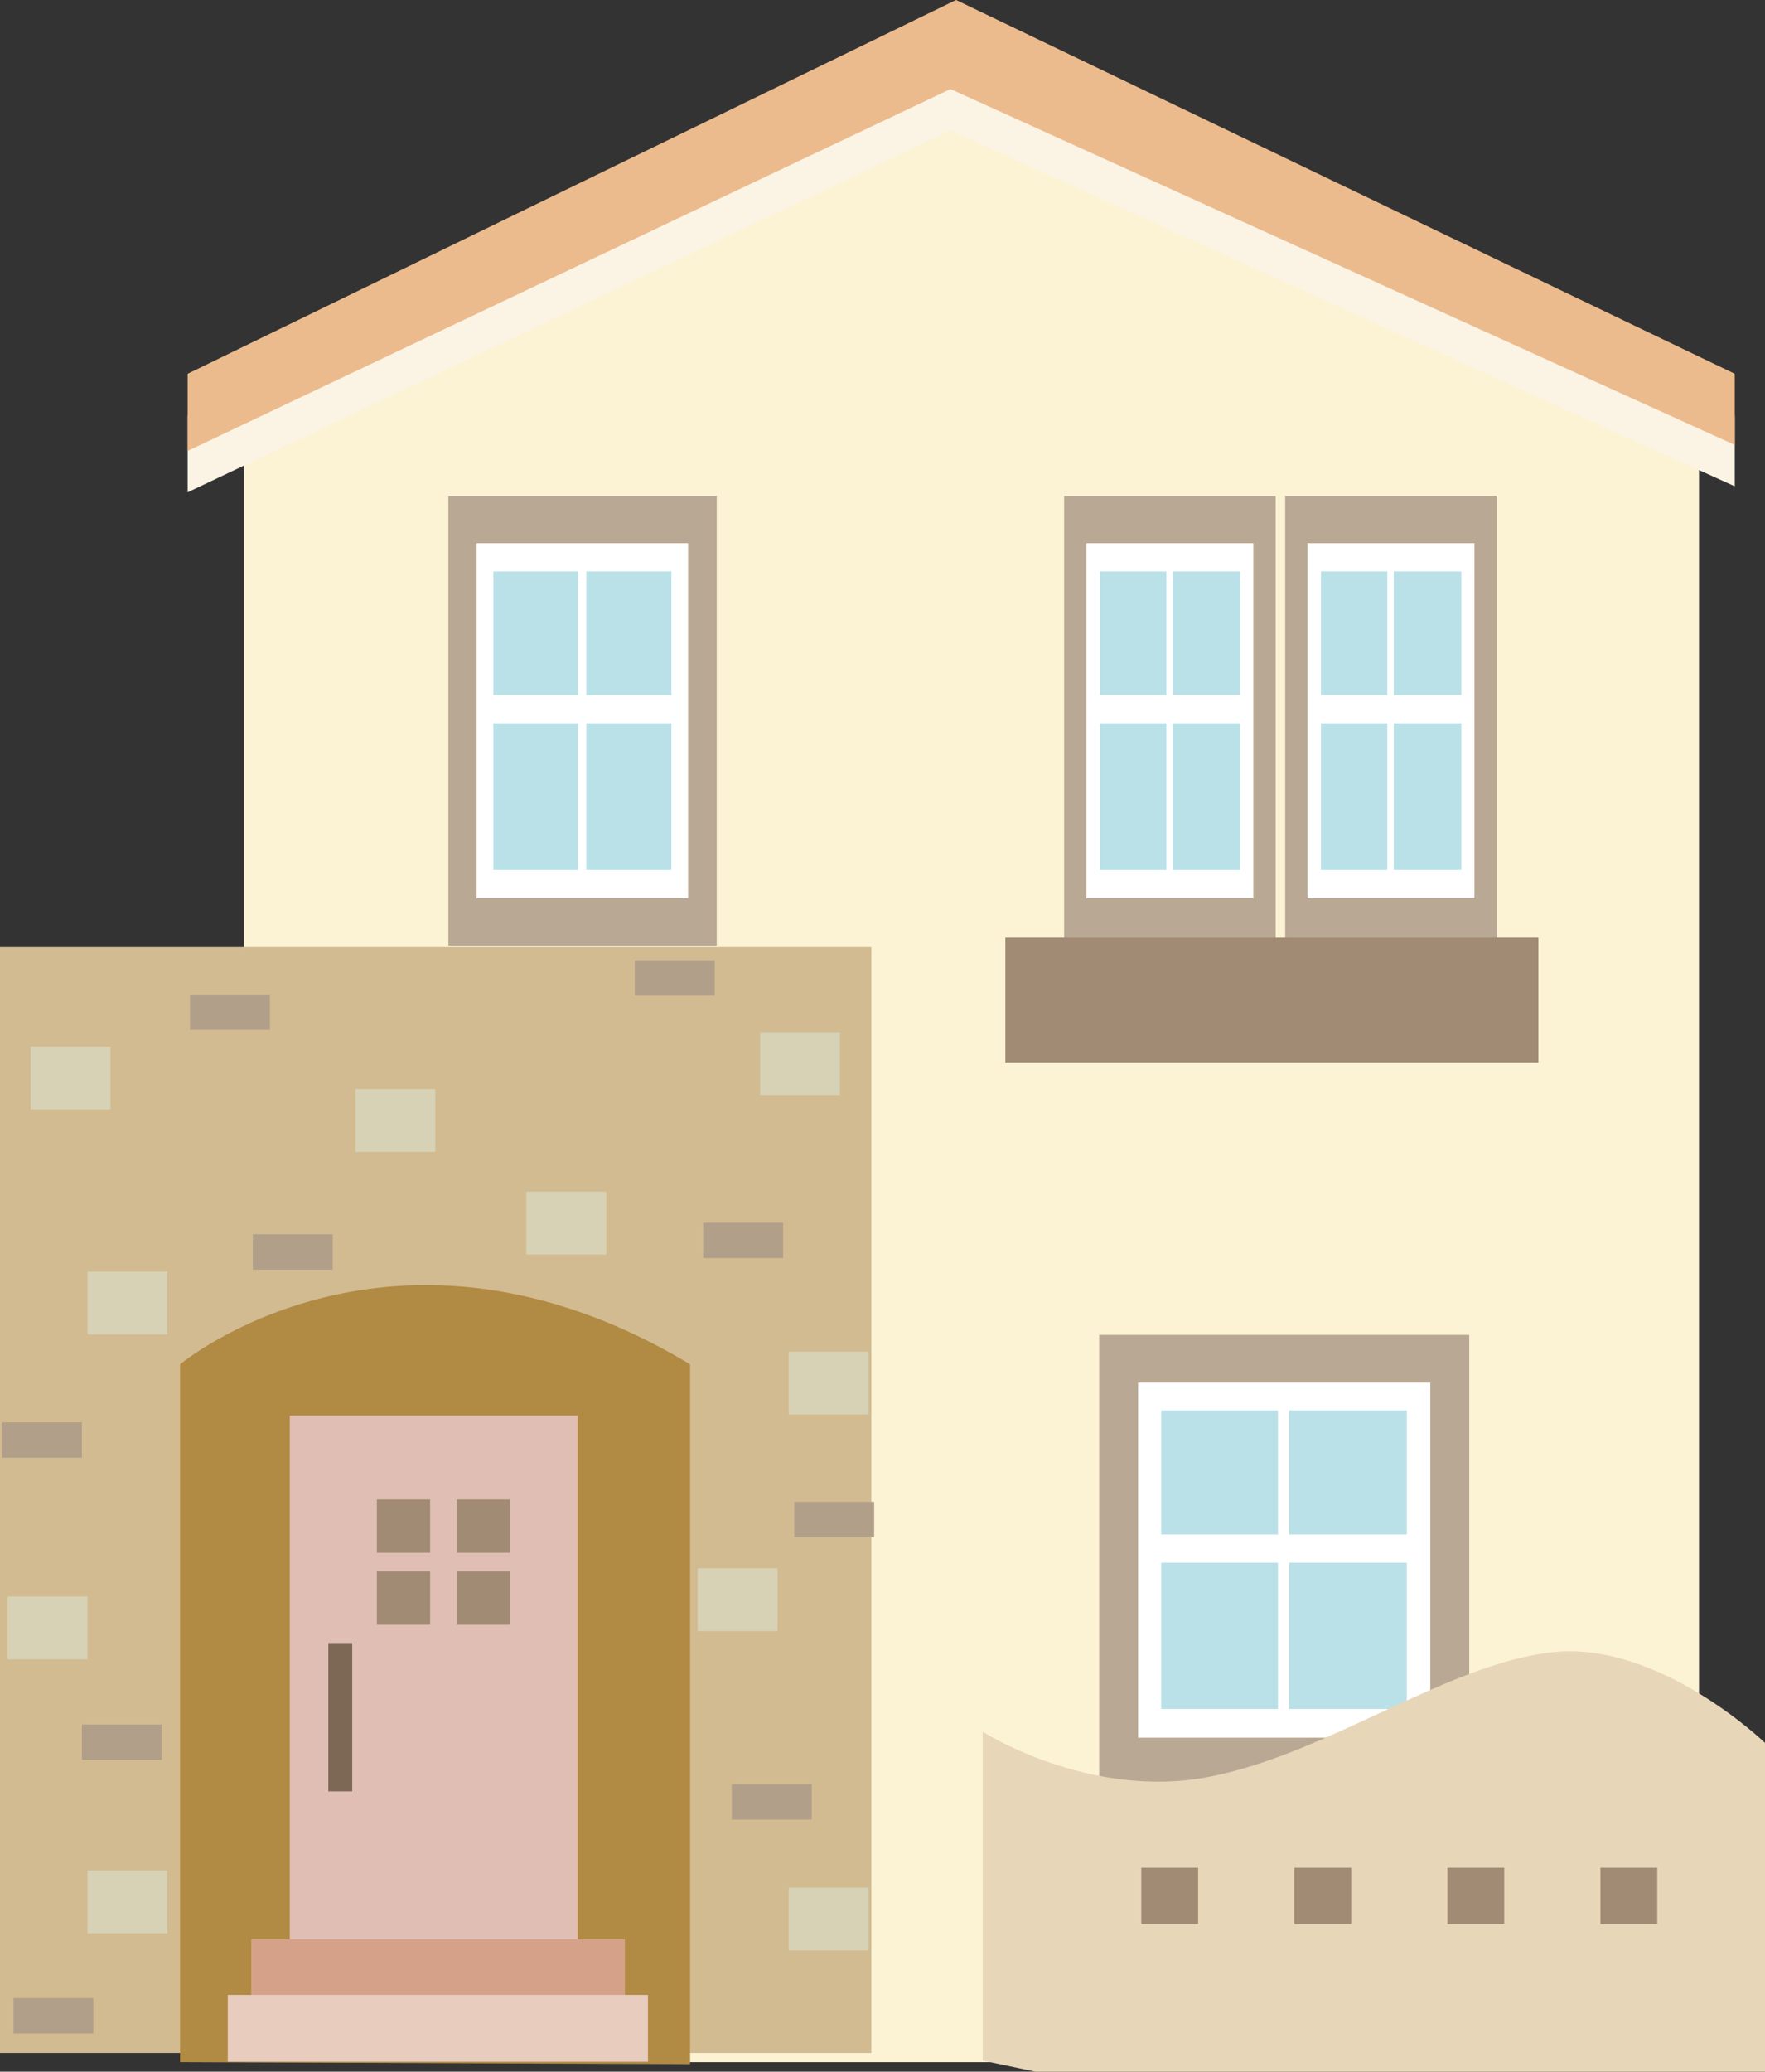 <?xml version="1.0" encoding="utf-8"?>
<!-- Generator: Adobe Illustrator 23.0.2, SVG Export Plug-In . SVG Version: 6.00 Build 0)  -->
<svg version="1.1" id="レイヤー_1" xmlns="http://www.w3.org/2000/svg" xmlns:xlink="http://www.w3.org/1999/xlink" x="0px"
	 y="0px" viewBox="0 0 44.4 52.1" style="enable-background:new 0 0 44.4 52.1;" xml:space="preserve">
<rect x="0" y="0" width="44.4" height="52.1" fill="#333333" stroke="none"/>
<style type="text/css">
	.st0{fill:#FCF3D5;}
	.st1{fill:#FBF4E5;}
	.st2{fill:#ECBB8D;}
	.st3{fill:#D2BB90;}
	.st4{fill:#B9A894;}
	.st5{fill:#FFFFFF;}
	.st6{fill:#BBE1E8;}
	.st7{fill:#B18A43;}
	.st8{fill:#E0BEB3;}
	.st9{fill:#D5A289;}
	.st10{fill:#E8CCBD;}
	.st11{fill:#7C6854;}
	.st12{fill:#A18B74;}
	.st13{fill:#D7D2B5;}
	.st14{fill:#B19F89;}
	.st15{fill:#E8D6B8;}
</style>
<g>
	<polygon class="st0" points="42.74,9.93 23.85,1.65 6.14,9.93 6.14,51.86 42.74,51.86 	"/>
	<polygon class="st1" points="4.72,10.44 4.72,12.38 23.91,3.28 43.64,12.23 43.64,10.44 24.05,1.04 	"/>
	<polygon class="st2" points="4.72,9.4 4.72,11.34 23.91,2.24 43.64,11.19 43.64,9.4 24.05,0 	"/>
	<rect y="23.82" class="st3" width="21.92" height="27.81"/>
	<g>
		<rect x="11.28" y="12.47" class="st4" width="6.75" height="11.31"/>
		<rect x="11.99" y="13.66" class="st5" width="5.32" height="8.93"/>
		<rect x="12.41" y="14.37" class="st6" width="4.48" height="7.51"/>
		<rect x="12.28" y="17.48" class="st5" width="4.93" height="0.71"/>
		<rect x="14.54" y="13.8" class="st5" width="0.21" height="8.22"/>
	</g>
	<g>
		<rect x="26.77" y="12.47" class="st4" width="5.32" height="11.31"/>
		<rect x="27.33" y="13.66" class="st5" width="4.2" height="8.93"/>
		<rect x="27.67" y="14.37" class="st6" width="3.53" height="7.51"/>
		<rect x="27.56" y="17.48" class="st5" width="3.89" height="0.71"/>
		<rect x="29.34" y="13.8" class="st5" width="0.16" height="8.22"/>
	</g>
	<g>
		<rect x="32.33" y="12.47" class="st4" width="5.32" height="11.31"/>
		<rect x="32.89" y="13.66" class="st5" width="4.2" height="8.93"/>
		<rect x="33.23" y="14.37" class="st6" width="3.53" height="7.51"/>
		<rect x="33.12" y="17.48" class="st5" width="3.89" height="0.71"/>
		<rect x="34.9" y="13.8" class="st5" width="0.16" height="8.22"/>
	</g>
	<path class="st7" d="M4.53,51.86V34.31c0,0,5.37-4.48,12.83,0v17.6L4.53,51.86z"/>
	<rect x="7.29" y="35.6" class="st8" width="7.24" height="13.52"/>
	<rect x="6.32" y="48.77" class="st9" width="9.4" height="1.49"/>
	<rect x="5.73" y="50.17" class="st10" width="10.57" height="1.68"/>
	<rect x="8.26" y="41.32" class="st11" width="0.6" height="3.73"/>
	<rect x="9.48" y="37.71" class="st12" width="1.34" height="1.34"/>
	<rect x="11.49" y="37.71" class="st12" width="1.34" height="1.34"/>
	<rect x="9.48" y="39.52" class="st12" width="1.34" height="1.34"/>
	<rect x="11.49" y="39.52" class="st12" width="1.34" height="1.34"/>
	<rect x="0.77" y="26.32" class="st13" width="2.01" height="1.58"/>
	<rect x="2.2" y="31.98" class="st13" width="2.01" height="1.58"/>
	<rect x="0.19" y="40.15" class="st13" width="2.01" height="1.58"/>
	<rect x="2.2" y="47.04" class="st13" width="2.01" height="1.58"/>
	<rect x="8.94" y="27.39" class="st13" width="2.01" height="1.58"/>
	<rect x="13.24" y="29.97" class="st13" width="2.01" height="1.58"/>
	<rect x="19.12" y="25.96" class="st13" width="2.01" height="1.58"/>
	<rect x="19.84" y="33.99" class="st13" width="2.01" height="1.58"/>
	<rect x="17.55" y="39.44" class="st13" width="2.01" height="1.58"/>
	<rect x="19.84" y="47.47" class="st13" width="2.01" height="1.58"/>
	<rect x="18.41" y="44.87" class="st14" width="2.01" height="0.89"/>
	<rect x="19.98" y="37.77" class="st14" width="2.01" height="0.89"/>
	<rect x="17.69" y="30.75" class="st14" width="2.01" height="0.89"/>
	<rect x="15.97" y="24.15" class="st14" width="2.01" height="0.89"/>
	<rect x="4.78" y="25.01" class="st14" width="2.01" height="0.89"/>
	<rect x="6.36" y="31.04" class="st14" width="2.01" height="0.89"/>
	<rect x="0.05" y="35.77" class="st14" width="2.01" height="0.89"/>
	<rect x="2.06" y="43.37" class="st14" width="2.01" height="0.89"/>
	<rect x="0.34" y="50.25" class="st14" width="2.01" height="0.89"/>
	<rect x="25.29" y="23.58" class="st12" width="13.41" height="3.14"/>
	<g>
		<rect x="27.65" y="33.57" class="st4" width="9.31" height="11.31"/>
		<rect x="28.63" y="34.77" class="st5" width="7.35" height="8.93"/>
		<rect x="29.21" y="35.47" class="st6" width="6.18" height="7.51"/>
		<rect x="29.03" y="38.59" class="st5" width="6.8" height="0.71"/>
		<rect x="32.15" y="34.91" class="st5" width="0.28" height="8.22"/>
	</g>
	<path class="st15" d="M26.05,52.1H44.4v-8.27c0,0-2.67-2.57-5.34-2.28c-2.67,0.29-5.67,2.57-8.67,3.14c-3,0.57-5.67-1.14-5.67-1.14
		v8.27L26.05,52.1z"/>
	<rect x="28.71" y="46.97" class="st12" width="1.43" height="1.42"/>
	<rect x="32.56" y="46.97" class="st12" width="1.43" height="1.42"/>
	<rect x="36.41" y="46.97" class="st12" width="1.43" height="1.42"/>
	<rect x="40.26" y="46.97" class="st12" width="1.43" height="1.42"/>
</g>
<g>
</g>
<g>
</g>
<g>
</g>
<g>
</g>
<g>
</g>
<g>
</g>
</svg>

